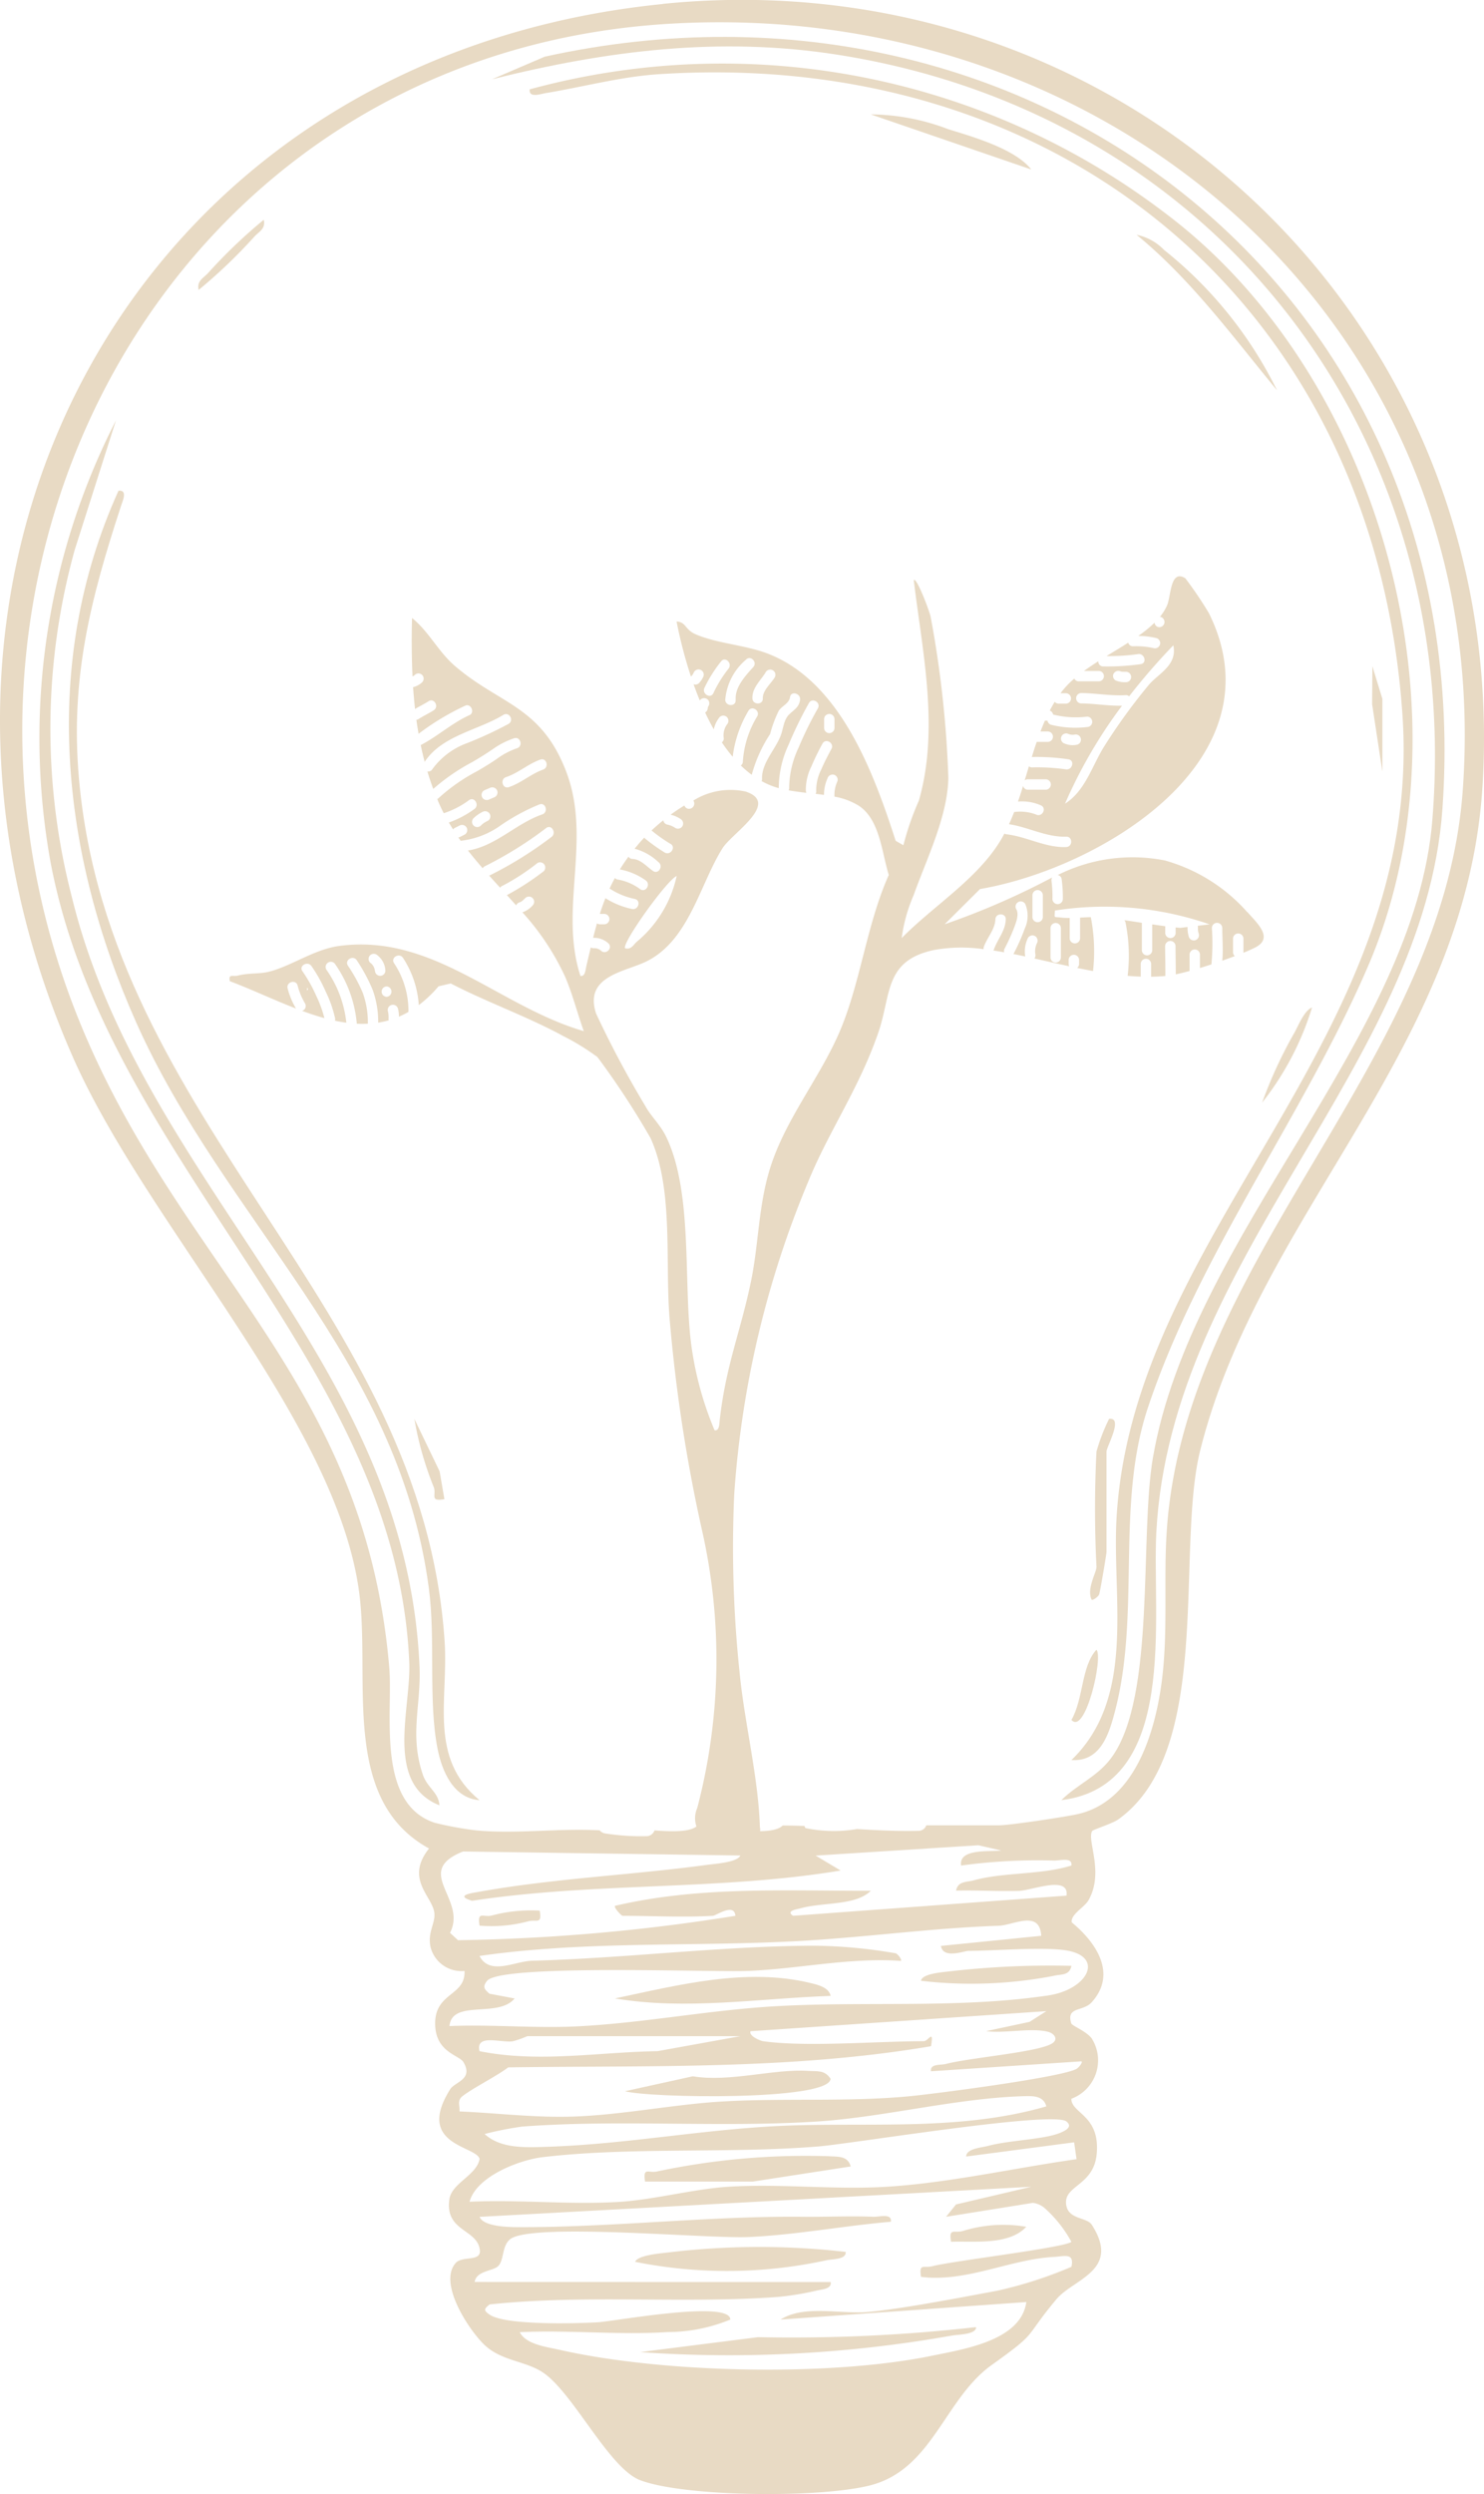 <svg data-name="Group 948" height="156.605" width="93.213" xmlns="http://www.w3.org/2000/svg"><defs><clipPath id="a"><path data-name="Rectangle 1391" d="M0 0h93.213v156.605H0z" fill="none"></path></clipPath></defs><g data-name="Group 947" clip-path="url(#a)" fill="#e8dac4"><path data-name="Path 446" d="M78.344 57.275a10.772 10.772 0 0 0-5.177-3.247 10.47 10.47 0 0 0-6.73.917.3.3 0 0 1 .244.229 8.427 8.427 0 0 1 .078 1.287.327.327 0 0 1-.653 0 7.333 7.333 0 0 0-.055-1.114.408.408 0 0 1 .035-.249 47.463 47.463 0 0 1-6.751 2.937l2.221-2.211c7.564-1.3 18.941-8.1 14.379-17.322a24.352 24.352 0 0 0-1.481-2.192c-.951-.588-.892 1.083-1.14 1.679a3.035 3.035 0 0 1-.455.74.327.327 0 0 1-.026.651.3.3 0 0 1-.312-.282 8.06 8.06 0 0 1-1.023.833 4.912 4.912 0 0 1 1.156.141.327.327 0 0 1-.174.629 5.044 5.044 0 0 0-1.314-.122.3.3 0 0 1-.3-.226c-.44.282-.9.558-1.36.84a12.776 12.776 0 0 0 1.975-.121c.411-.066.587.563.174.629a14.871 14.871 0 0 1-2.354.145.308.308 0 0 1-.315-.326c-.309.2-.61.4-.9.608h.944a.327.327 0 0 1 0 .653h-1.267a.3.3 0 0 1-.282-.174 5.68 5.68 0 0 0-.807.84l-.061.082h.35a.327.327 0 0 1 0 .653h-.467a.317.317 0 0 1-.246-.116q-.164.268-.312.55a.335.335 0 0 1 .209.248l.035.011a5.858 5.858 0 0 0 2.114.122.327.327 0 0 1 0 .653 6.329 6.329 0 0 1-2.288-.145.326.326 0 0 1-.215-.255h-.159q-.148.334-.28.681h.475a.327.327 0 0 1 0 .653h-.711c-.108.312-.21.629-.309.949h.02a13.4 13.4 0 0 1 2.287.145c.414.071.237.7-.174.629a12.435 12.435 0 0 0-2.114-.122.308.308 0 0 1-.2-.066l-.265.878a.309.309 0 0 1 .2-.065h1.134a.327.327 0 0 1 0 .653h-1.134a.3.3 0 0 1-.3-.239c-.1.331-.209.66-.322.984a2.947 2.947 0 0 1 1.458.247c.373.2.042.758-.329.564a2.835 2.835 0 0 0-1.368-.155q-.152.391-.323.767c1.215.182 2.343.824 3.589.781.421-.015.419.638 0 .653-1.315.046-2.456-.65-3.735-.8a.348.348 0 0 1-.143-.048c-.106.2-.218.394-.337.583-1.5 2.366-4.181 4.007-6.117 5.981a10.073 10.073 0 0 1 .753-2.7c.8-2.245 2.132-4.921 2.178-7.343a66.857 66.857 0 0 0-1.113-10.142c-.068-.333-.89-2.523-1.059-2.288.547 4.533 1.612 9.309.324 13.834a17.82 17.82 0 0 0-.976 2.808l-.484-.277c-1.377-4.253-3.442-9.915-7.938-11.716-1.435-.575-3.225-.659-4.593-1.237-.749-.317-.6-.776-1.232-.818a28.823 28.823 0 0 0 .906 3.466.321.321 0 0 1 .045-.06l.039-.042.012-.017.021-.033c.028-.046.052-.094.076-.142a.326.326 0 0 1 .564.329 1.442 1.442 0 0 1-.251.366.319.319 0 0 1-.344.071c.121.341.251.682.391 1.02a.682.682 0 0 1 .042-.052.331.331 0 0 1 .461 0 .327.327 0 0 1 .025.43.084.084 0 0 1-.01.019v.008c-.007.022-.012.044-.017.066v.007a.327.327 0 0 1-.166.279c.169.362.35.715.543 1.057a1.854 1.854 0 0 1 .367-.767.328.328 0 0 1 .461 0 .337.337 0 0 1 0 .461 1.174 1.174 0 0 0-.2.87.289.289 0 0 1-.122.252 9.908 9.908 0 0 0 .683.907 7.391 7.391 0 0 1 .981-2.874c.195-.372.758-.042.563.329a6.209 6.209 0 0 0-.906 2.836.3.3 0 0 1-.128.255 6.6 6.6 0 0 0 .686.585 8.849 8.849 0 0 1 1.154-2.558 7.53 7.53 0 0 1 .551-1.477c.217-.308.643-.446.7-.842.056-.415.685-.237.629.174-.063.465-.375.614-.679.908-.352.341-.369.9-.536 1.332-.349.906-1.2 1.707-1.173 2.725a.327.327 0 0 1-.024.136 5 5 0 0 0 .808.358c.087.029.177.056.268.081v-.026a6.443 6.443 0 0 1 .618-2.7 24.3 24.3 0 0 1 1.277-2.616c.2-.368.767-.038.564.329a22.881 22.881 0 0 0-1.211 2.46 6.038 6.038 0 0 0-.595 2.526.308.308 0 0 1-.033.165c.36.065.736.113 1.115.156a.353.353 0 0 1-.034-.12 3.265 3.265 0 0 1 .343-1.525 15.854 15.854 0 0 1 .7-1.441c.2-.37.762-.04.564.329-.226.421-.45.845-.636 1.286a2.867 2.867 0 0 0-.32 1.35.285.285 0 0 1-.038.186c.177.02.353.042.527.066a2.523 2.523 0 0 1 .221-1.04.334.334 0 0 1 .4-.228.329.329 0 0 1 .228.4 2.042 2.042 0 0 0-.191.977 4.336 4.336 0 0 1 1.524.569c1.328.871 1.45 2.954 1.887 4.349-1.383 3.087-1.77 6.738-3.067 9.793-1.285 3.027-3.553 5.671-4.478 8.918-.653 2.292-.641 4.569-1.124 6.872-.67 3.189-1.559 5.194-1.95 8.641-.024.216-.016.7-.323.643a20.933 20.933 0 0 1-1.486-5.538c-.47-3.893.119-9.465-1.566-12.913-.362-.741-.966-1.283-1.311-1.93a62.985 62.985 0 0 1-3.078-5.781c-.79-2.377 1.839-2.617 3.175-3.283 2.677-1.335 3.343-4.848 4.772-7.111.6-.944 3.639-2.823 1.448-3.547a4.421 4.421 0 0 0-3.288.564.329.329 0 0 1-.261.517.3.3 0 0 1-.3-.207c-.3.18-.59.375-.869.579a1.864 1.864 0 0 1 .629.27.333.333 0 0 1 .117.447.329.329 0 0 1-.446.117 1.4 1.4 0 0 0-.522-.217.326.326 0 0 1-.235-.266c-.263.21-.511.425-.738.638a9.891 9.891 0 0 0 1.174.833c.38.179.048.742-.329.564a10.937 10.937 0 0 1-1.2-.85.344.344 0 0 1-.1-.1c-.121.127-.234.251-.336.371s-.185.22-.273.329a3.447 3.447 0 0 1 1.488.834c.344.237.017.8-.329.564-.4-.273-.774-.736-1.286-.756a.309.309 0 0 1-.258-.142c-.2.271-.379.538-.543.8a4.063 4.063 0 0 1 1.616.681c.35.23.023.795-.329.564a3.32 3.32 0 0 0-1.386-.606.338.338 0 0 1-.212-.1q-.181.332-.335.665a.354.354 0 0 1 .061.032 4.54 4.54 0 0 0 1.523.617c.411.087.236.716-.174.629a5.066 5.066 0 0 1-1.669-.677c-.129.324-.245.652-.352.987h.257a.327.327 0 1 1 0 .653h-.25a.314.314 0 0 1-.186-.06c-.084.3-.164.6-.242.909h.027a1.322 1.322 0 0 1 .931.346c.306.289-.156.75-.461.461a.637.637 0 0 0-.47-.155.32.32 0 0 1-.174-.051c-.092.382-.184.778-.282 1.192-.051.215-.065.651-.367.6-1.367-4.19.735-8.564-.895-12.83-1.578-4.129-4.167-4.209-6.983-6.627-1.061-.911-1.627-2.15-2.7-3.019a50.996 50.996 0 0 0 .028 3.667h.006c.015-.007.031-.014.046-.023l.041-.025.014-.01h.005l.03-.029a.326.326 0 1 1 .461.461 1.255 1.255 0 0 1-.494.284.28.28 0 0 1-.071.014q.047.69.123 1.376c.278-.169.574-.308.847-.486.353-.23.68.335.329.564-.307.2-.643.35-.95.55a.317.317 0 0 1-.142.052q.061.44.137.877a16.048 16.048 0 0 1 2.954-1.775c.347-.129.586.447.251.6-1.1.493-2 1.331-3.07 1.884q.111.529.249 1.052c1.091-1.661 3.344-1.972 4.943-2.949.36-.22.687.345.329.564a23.893 23.893 0 0 1-2.583 1.2 4.68 4.68 0 0 0-2.2 1.636.3.3 0 0 1-.319.151q.166.554.368 1.1a12.68 12.68 0 0 1 2.426-1.674c.444-.255.87-.521 1.294-.809a5.053 5.053 0 0 1 1.364-.7c.4-.123.574.507.174.629a4.744 4.744 0 0 0-1.289.685c-.4.272-.8.515-1.213.754a11.454 11.454 0 0 0-2.406 1.678.338.338 0 0 1-.1.069l.1.244q.146.332.309.649l.018-.006a5.529 5.529 0 0 0 1.573-.818c.347-.24.672.326.329.564a6.293 6.293 0 0 1-1.6.843c.086.148.176.293.268.436a.269.269 0 0 1 .1-.092l.3-.15a.334.334 0 0 1 .446.117.328.328 0 0 1-.117.446l-.3.15a.378.378 0 0 1-.1.033c.048.069.1.139.146.207a5.31 5.31 0 0 0 2.514-.967 12.746 12.746 0 0 1 2.438-1.319c.4-.137.568.493.173.629-1.643.566-2.929 2-4.668 2.267.3.381.609.752.927 1.117a.291.291 0 0 1 .138-.129 23.933 23.933 0 0 0 3.851-2.4c.337-.252.662.315.329.563a23.912 23.912 0 0 1-3.851 2.4.394.394 0 0 1-.063.024q.344.383.692.762a.328.328 0 0 1 .17-.132 13.918 13.918 0 0 0 2.173-1.418.326.326 0 0 1 .329.563 16.713 16.713 0 0 1-2.247 1.452q.292.32.581.644a.341.341 0 0 1 .214-.192l.053-.017.032-.016.054-.034.032-.024.042-.037.048-.045c.032-.031.064-.062.1-.094a.326.326 0 0 1 .461.461 1.51 1.51 0 0 1-.644.434 15.926 15.926 0 0 1 2.666 4.007c.479 1.093.782 2.329 1.19 3.453-5.377-1.567-9.463-6.152-15.382-5.346-1.567.213-3.006 1.277-4.425 1.622-.581.141-1.241.061-1.926.237-.3.076-.6-.136-.5.351 1.367.515 2.764 1.18 4.157 1.719a4.909 4.909 0 0 1-.528-1.27c-.1-.409.532-.582.629-.173a4.271 4.271 0 0 0 .467 1.122.321.321 0 0 1-.184.466c.468.173.935.328 1.4.456a7.487 7.487 0 0 0-.522-1.421 9.163 9.163 0 0 0-.857-1.523c-.246-.342.32-.667.563-.329a9.281 9.281 0 0 1 .894 1.6 7.485 7.485 0 0 1 .59 1.676.337.337 0 0 1-.006.157q.359.077.715.126a7.05 7.05 0 0 0-1.256-3.333.326.326 0 0 1 .563-.329 7.673 7.673 0 0 1 1.345 3.666.362.362 0 0 1 0 .059 6.868 6.868 0 0 0 .7 0s0-.008 0-.012a5.438 5.438 0 0 0-.32-1.926 9.918 9.918 0 0 0-.936-1.71c-.224-.357.34-.684.563-.329a10.688 10.688 0 0 1 1 1.866 5.915 5.915 0 0 1 .342 2.045 5.579 5.579 0 0 0 .665-.147.314.314 0 0 1-.016-.1 1.542 1.542 0 0 0-.038-.463.326.326 0 0 1 .629-.174 1.8 1.8 0 0 1 .061.51 5.666 5.666 0 0 0 .6-.3 5.414 5.414 0 0 0-.906-3.062c-.23-.353.335-.68.564-.329a6.133 6.133 0 0 1 .991 2.964 7.845 7.845 0 0 0 1.242-1.181l.766-.178c2.28 1.182 4.83 2.08 7.073 3.306a14.811 14.811 0 0 1 2.141 1.316 50.966 50.966 0 0 1 3.336 5.09c1.488 3.265.879 7.966 1.214 11.536a99.333 99.333 0 0 0 2 13.009 36.737 36.737 0 0 1-.282 17.516 1.589 1.589 0 0 0 .087 1.458 1.38 1.38 0 0 0 .7.36 6.915 6.915 0 0 0 2.394.208.673.673 0 0 0 .754-.827c-.1-3.2-.976-6.558-1.282-9.788a74.427 74.427 0 0 1-.329-11.121 61.6 61.6 0 0 1 4.648-19.622c1.3-3.189 3.209-5.866 4.419-9.409.8-2.35.354-4.487 3.505-5.137a9.71 9.71 0 0 1 3.092-.048.308.308 0 0 1 .017-.157c.206-.572.7-1.09.722-1.714.015-.419.668-.42.653 0-.026.728-.51 1.232-.745 1.887a.363.363 0 0 1-.032.067q.334.051.675.113a.323.323 0 0 1 .028-.231 12.617 12.617 0 0 0 .582-1.274c.118-.322.35-.867.151-1.2a.326.326 0 0 1 .563-.329 1.9 1.9 0 0 1-.033 1.553 12.434 12.434 0 0 1-.7 1.577l-.007.013c.245.049.493.1.742.154a1.911 1.911 0 0 1 .169-1.163.329.329 0 0 1 .447-.117.336.336 0 0 1 .117.447 1.149 1.149 0 0 0-.1.682.377.377 0 0 1-.054.278c.719.16 1.449.33 2.184.488a.321.321 0 0 1-.037-.146v-.267a.327.327 0 0 1 .653 0v.267a.317.317 0 0 1-.122.25q.5.1 1 .195a11.173 11.173 0 0 0-.122-3.293.342.342 0 0 1-.014-.09c-.224 0-.452.017-.678.028v1.31a.327.327 0 0 1-.653 0v-1.288a4.74 4.74 0 0 1-.608-.033c-.392-.05-.351.074-.32-.432a20.123 20.123 0 0 1 9.715.866l-.739.089a.3.3 0 0 1 .007.065c0 .084 0 .167.007.25a.209.209 0 0 1 0 .025s0 .01.007.023c.013.05.025.1.04.148a.33.33 0 0 1-.228.4.333.333 0 0 1-.4-.228 2 2 0 0 1-.078-.607l-.459.056c-.1-.009-.193-.019-.289-.029v.361a.327.327 0 0 1-.653 0v-.4a.316.316 0 0 1 0-.037 45.806 45.806 0 0 1-.817-.114v1.618a.326.326 0 0 1-.652 0v-1.717c-.366-.056-.732-.112-1.1-.164a.335.335 0 0 1 .071.127 10.547 10.547 0 0 1 .145 3.288.368.368 0 0 1-.009.078q.416.036.829.049a.352.352 0 0 1-.005-.061v-.733a.326.326 0 0 1 .652 0v.733a.358.358 0 0 1-.006.067q.454-.006.9-.046c.006-.629-.013-1.26-.014-1.889a.327.327 0 0 1 .653 0c0 .6.017 1.192.014 1.788.259-.054.554-.126.867-.212v-1.043a.327.327 0 0 1 .653 0v.856c.236-.071.478-.147.719-.226a13.75 13.75 0 0 0 .029-2.3.327.327 0 0 1 .653 0c0 .687.066 1.383 0 2.067.275-.1.541-.193.791-.288a.3.3 0 0 1-.114-.245v-.867a.327.327 0 0 1 .653 0v.901c.291-.119.543-.23.734-.327 1.19-.6.12-1.531-.486-2.228M69.96 42.284a.334.334 0 0 1 .446-.117c-.071-.033.038.006.054.01h.044c.068.005.136.006.2.006a.327.327 0 1 1 0 .653 1.475 1.475 0 0 1-.631-.111.33.33 0 0 1-.117-.447m-3.073 4.414a.326.326 0 0 1 .173-.629.735.735 0 0 0 .427.067.326.326 0 1 1 .174.629 1.284 1.284 0 0 1-.774-.067m.015 3.767a30.584 30.584 0 0 1 3.578-6.148c-.86.019-1.713-.135-2.573-.142a.327.327 0 0 1 0-.653c.936.008 1.863.19 2.8.133a.285.285 0 0 1 .22.072 39.811 39.811 0 0 1 2.775-3.2c.269 1.25-.94 1.775-1.531 2.473a36.343 36.343 0 0 0-2.771 3.811c-.788 1.223-1.2 2.838-2.5 3.657m-22.085-6.941c-.177.381-.739.049-.564-.329a8.423 8.423 0 0 1 1.051-1.667c.26-.329.719.136.461.461a7.729 7.729 0 0 0-.949 1.535m1.395.435c.038.419-.615.415-.652 0a3.7 3.7 0 0 1 1.3-2.531c.282-.312.743.151.461.461-.494.546-1.176 1.276-1.1 2.07m2.456-1.436c-.241.411-.774.825-.756 1.336.015.421-.637.419-.653 0-.025-.682.527-1.124.845-1.665a.327.327 0 0 1 .564.329m3.746 3.186a.326.326 0 1 1-.652 0v-.55a.326.326 0 1 1 .652 0Zm-9.913 9.3a7.43 7.43 0 0 1-2.481 4.107c-.243.2-.349.524-.755.431-.257-.259 2.614-4.283 3.236-4.538m-11.866-3.467a2.286 2.286 0 0 0-.256.147l-.042.03-.028.023a1.687 1.687 0 0 0-.107.1.326.326 0 0 1-.461-.461 2.253 2.253 0 0 1 .566-.4.334.334 0 0 1 .447.117.329.329 0 0 1-.117.447m.45-1.5c-.075.037-.153.068-.231.1-.029.011-.059.027-.089.037l-.03.014a.335.335 0 0 1-.447-.117.328.328 0 0 1 .117-.446c.075-.037.153-.068.231-.1.028-.012.059-.027.089-.037l.03-.014a.335.335 0 0 1 .447.117.328.328 0 0 1-.117.446m3.023-1.718c-.764.27-1.375.843-2.151 1.1-.4.133-.57-.5-.174-.629.771-.256 1.384-.829 2.151-1.1.4-.141.567.49.174.629m-14.81 13.69a.789.789 0 0 0 .052.093l-.07.091a.649.649 0 0 1 .018-.184m4.244-1.051a.7.7 0 0 0-.3-.52.329.329 0 0 1 0-.461.336.336 0 0 1 .461 0 1.3 1.3 0 0 1 .5.981.327.327 0 0 1-.653 0m.726 1.627a.327.327 0 0 1 0-.653.327.327 0 0 1 0 .653m41.222-4.994a.327.327 0 0 1-.653 0v-1.4a.327.327 0 0 1 .653 0Zm1.134.667v1.867a.327.327 0 0 1-.653 0v-1.867a.327.327 0 0 1 .653 0"></path><path data-name="Path 447" d="M41.623.252C8.185 3.619-8.756 35.993 4.547 66.308 9.23 76.98 21.1 89.111 22.557 99.966c.734 5.474-1.209 13.032 4.392 16.1-1.55 1.942.249 3.021.336 4.073.054.658-.434 1.177-.244 2.11a2 2 0 0 0 2.137 1.507c.071 1.581-1.847 1.331-1.845 3.3 0 1.813 1.511 1.975 1.776 2.424.643 1.091-.533 1.234-.829 1.7-2.227 3.537 1.648 3.542 1.845 4.383-.19 1.027-1.756 1.514-1.9 2.531-.285 2.013 1.711 1.862 1.907 3.13.153.833-1.086.391-1.509.869-1.121 1.267.833 4.215 1.8 5.137 1.068 1.018 2.541 1 3.642 1.714 1.906 1.229 4.162 6.021 6.135 6.782 2.823 1.09 11.862 1.148 14.749.247 3.668-1.145 4.444-5.4 7.336-7.471 3.024-2.163 1.934-1.574 4.065-4.127 1.081-1.295 4.068-1.8 2.235-4.671-.332-.52-1.519-.311-1.622-1.318-.121-1.183 1.739-1.144 1.923-3.141.226-2.442-1.6-2.538-1.591-3.464a2.572 2.572 0 0 0 1.274-3.794c-.343-.456-1.232-.782-1.283-.945-.329-1.066.738-.71 1.289-1.323 1.619-1.8.254-3.772-1.255-5.011-.088-.507.794-.935 1.056-1.4 1-1.77-.132-3.776.228-4.342.053-.084 1.26-.458 1.636-.726 6.014-4.294 3.585-16.955 5.155-23.2 3.763-14.964 16.757-25.189 17.733-41.811 1.712-29.149-22.6-51.9-51.5-48.985M28.752 121.81l-.487-.448c1.107-2.131-2.375-3.84.821-5.107l17.416.251c-.183.434-1.607.523-2.086.588-4.762.648-9.641.847-14.371 1.7-.368.066-1.528.217-.392.557 7.69-1.177 15.483-.631 23.15-1.9l-1.572-.939 10.224-.648 1.43.327c-.62.106-2.684-.168-2.517.946a35.328 35.328 0 0 1 5.83-.313c.381.014 1.173-.236 1.1.311-1.942.607-4.233.405-6.155.936-.433.119-.979.038-1.089.641 1.311-.034 2.637.053 3.951.016.791-.023 3.177-1 2.981.3l-17.17 1.264c-.49-.312.255-.411.47-.47 1.453-.4 3.449-.151 4.412-1.1-5.382.011-10.794-.293-16.067.945-.1.1.408.627.472.627 1.851 0 3.845.109 5.671 0 .214-.013 1.352-.832 1.416 0a120.31 120.31 0 0 1-17.435 1.531M67.3 140.759c-.345.362-7.5 1.208-8.721 1.533-.544.145-.875-.222-.727.672 2.825.361 5.622-1.116 8.355-1.253.664-.033 1.284-.281 1.094.62a26.225 26.225 0 0 1-4.646 1.5c-2.219.413-5.974 1.142-8.117 1.335-1.765.159-4.005-.471-5.507.479l15.434-1.1c-.329 2.414-3.893 2.953-5.92 3.371-6.445 1.328-16.945 1.094-23.389-.369-.788-.179-2.127-.334-2.51-1.11 3.058-.144 6.246.186 9.291-.006a10.413 10.413 0 0 0 3.935-.785c0-1.248-7.305.113-8.329.171-1.4.079-5.8.2-6.791-.482-.391-.27-.352-.356 0-.639 5.921-.638 12.182-.036 18.115-.472a18.082 18.082 0 0 0 2.437-.4c.318-.079.949-.089.874-.535l-22.367-.006c.134-.733 1.172-.663 1.5-1.015.351-.377.21-1.219.713-1.653 1.256-1.083 12.354-.039 14.97-.151 2.913-.125 6.044-.71 8.964-.961.074-.549-.715-.3-1.1-.312-1.463-.059-2.944.014-4.41 0-5.9-.062-12.011.677-17.972.65-.555 0-2.116-.037-2.351-.645l34.652-1.89-4.727 1.111-.625.775 5.454-.875a1.409 1.409 0 0 1 .754.343 7.911 7.911 0 0 1 1.665 2.107m.171-6.251.15 1.059c-3.962.559-8.138 1.521-12.121 1.741-3.235.179-6.541-.217-9.775-.009-2.193.141-4.673.826-6.922.954-3.068.175-6.231-.155-9.306-.015.417-1.576 3.1-2.624 4.6-2.8 5.579-.651 11.67-.215 17.289-.669 2.136-.172 14.746-2.256 15.6-1.57.4.321-.011.557-.388.712-1.045.43-3.186.455-4.534.822-.394.107-1.372.162-1.376.667Zm-37.029-.522a20.962 20.962 0 0 1 2.365-.467c6.145-.458 12.454.079 18.581-.322 4.155-.272 8.744-1.471 12.937-1.586.562-.015 1.217-.032 1.4.64-5.721 1.653-11.68.916-17.481 1.267-4.589.278-9.275 1.125-13.851 1.269-1.321.042-2.913.147-3.951-.8m37.489-4.564c.094.068-.16.386-.312.473-.923.53-8.948 1.576-10.561 1.725-3.873.359-7.784.1-11.65.322-3.134.177-6.591.9-9.755.957-2.3.042-4.514-.234-6.79-.332.036-.369-.172-.682.2-.967.677-.521 2.094-1.222 2.864-1.8 8.9-.122 17.783.162 26.555-1.328.188-1.129-.153-.314-.473-.314-2.944 0-7.356.381-10.082 0-.129-.018-.9-.31-.786-.627l18.586-1.26-1.056.673-2.723.581c1.166.162 2.813-.237 3.894.046.38.1.685.48.206.75-.96.54-5.109.871-6.618 1.262-.359.093-1.024-.021-.947.463Zm-35.746-1.252a6.1 6.1 0 0 0 .933-.327H46.5l-5.2.94c-3.741.06-7.469.748-11.181 0-.259-1.1 1.326-.522 2.061-.616m33.663-2.882c-5.608.829-11.347.362-16.975.668-4.192.228-8.414 1.062-12.59 1.272-2.665.134-5.381-.128-8.047-.017.164-1.7 3.068-.48 4.092-1.733l-1.584-.3c-.311-.283-.45-.417-.151-.8.833-1.074 13.993-.536 16.383-.629 3.186-.124 6.4-.857 9.612-.63.088-.064-.164-.4-.31-.475a31.579 31.579 0 0 0-5.217-.48c-5.844.031-11.767.791-17.643.945-1.067.028-2.654.952-3.294-.3 6.681-.97 13.551-.56 20.316-.953 4.094-.238 8.12-.8 12.287-.943.951-.033 2.58-1.027 2.68.63l-6.3.635c.138.843 1.457.311 1.731.311 1.642 0 4.926-.287 6.3 0 2.212.462 1.135 2.441-1.3 2.8m26.05-75.728c-1.213 17.219-17.494 29.468-18.6 46.615-.2 3.031.1 6.314-.318 9.448-.427 3.2-1.705 7.473-5.27 8.277-.793.179-4.283.705-4.965.705h-4.548a.51.51 0 0 1-.486.344c-1.289.034-2.576-.03-3.862-.111a8.65 8.65 0 0 1-3.246-.063l-.06-.129a38.929 38.929 0 0 0-1.324-.03h-.04c-.627.636-2.938.218-3.72.264l-.285-.3c-.426.032-.854.036-1.282.036a.6.6 0 0 1-.066 0c-.438.448-1.709.376-2.7.308a.539.539 0 0 1-.482.361 14.352 14.352 0 0 1-2.581-.166.553.553 0 0 1-.382-.2c-2.507-.14-5.242.232-7.7.009a21.151 21.151 0 0 1-2.666-.485c-3.693-1.222-2.61-6.929-2.85-9.751-1.523-17.921-12.841-24.82-19.225-40C-6.7 36.334 10.278 3.462 41.922 1.5 70-.249 93.917 20.686 91.883 49.567"></path><path data-name="Path 448" d="M66.667 113.033c.986-.99 2.271-1.475 3.149-2.676 2.792-3.821 1.752-13.866 2.6-18.821 2.4-14.012 16.468-26.355 17.557-40.1 1.909-24.083-13.514-44.262-37.366-48-7.4-1.16-14.483-.264-21.7 1.541l3.308-1.418C64.987-3.23 92.9 18.564 90.601 50.809c-1.148 16.1-17.043 28.19-17.967 45.358-.291 5.4 1.443 15.958-5.973 16.865"></path><path data-name="Path 449" d="M27.598 113.352c-3.46-1.371-1.769-6.1-1.892-8.975C24.896 85.4 6.747 73.033 3.174 54.134A43.781 43.781 0 0 1 7.282 26.4l-2.588 8.124A42.067 42.067 0 0 0 4.5 56.273c4.4 18.1 21.024 28.911 21.852 48.4.1 2.411-.635 4.238.2 6.737.283.851.992 1.12 1.049 1.941"></path><path data-name="Path 450" d="M67.298 110.514c4.094-3.945 2.53-10.159 2.838-15.274 1.092-18.084 19.363-30.051 17.951-50.408C86.316 19.291 66.702 2.973 41.31 4.664c-2.326.155-4.718.8-7.015 1.179-.334.054-1.1.332-1.02-.234a45.928 45.928 0 0 1 40.113 7.926c13.451 10.253 19.228 31.593 12.554 47.103-4.023 9.355-10.587 17.992-13.839 27.748-2.037 6.111-.445 12.84-2.064 19.045-.378 1.447-.907 3.2-2.742 3.083"></path><path data-name="Path 451" d="M30.122 113.034c-1.638-.117-2.352-1.807-2.631-3.194-.606-3.011-.119-6.85-.559-10.152-1.933-14.477-12.833-23.033-18.38-35.494-4.733-10.63-6.015-22.55-1.109-33.382.592-.065.262.64.161.949-1.916 5.842-3.2 10.842-2.645 17.124 1.916 21.754 21.587 33.011 22.971 54.216.237 3.631-1.034 7.287 2.192 9.934"></path><path data-name="Path 452" d="M80.211 24.507c-2.8-3.395-5.388-6.948-8.818-9.763a3.291 3.291 0 0 1 1.724.95 25.851 25.851 0 0 1 7.094 8.813"></path><path data-name="Path 453" d="M68.872 91.141a11.937 11.937 0 0 1 .791-2.05c.924-.122-.161 1.757-.161 2.05v6.3c0 .143-.408 2.561-.467 2.683-.069.145-.411.4-.475.31-.316-.675.312-1.7.312-2.048a71.832 71.832 0 0 1 0-7.246"></path><path data-name="Path 454" d="m64.775 10.642-10.08-3.459a13.843 13.843 0 0 1 4.887.937c1.6.488 4.2 1.247 5.193 2.522"></path><path data-name="Path 455" d="M79.272 69.245a28.3 28.3 0 0 1 2.04-4.415c.255-.462.623-1.392 1.1-1.569a18.241 18.241 0 0 1-3.144 5.984"></path><path data-name="Path 456" d="M27.914 94.133c-.939.163-.5-.248-.662-.738a20.554 20.554 0 0 1-1.223-4.3l1.585 3.293Z"></path><path data-name="Path 457" d="M67.299 107.994c.767-1.346.606-3.348 1.57-4.409.442.465-.7 5.392-1.57 4.409"></path><path data-name="Path 458" d="m86.83 48.451-.645-4.238.018-2.377.627 2.046Z"></path><path data-name="Path 459" d="M12.478 18.206c-.137-.591.328-.75.626-1.1a32.768 32.768 0 0 1 3.463-3.307c.138.591-.329.75-.626 1.1a32.817 32.817 0 0 1-3.463 3.307"></path><path data-name="Path 460" d="M61.309 146.12c.013.471-1.12.46-1.513.53a79.913 79.913 0 0 1-19.592 1.039l7.406-.938a103.081 103.081 0 0 0 13.7-.631"></path><path data-name="Path 461" d="M53.119 141.395c.051.486-.835.445-1.2.525a29.393 29.393 0 0 1-12.027.1c.175-.426 1.625-.533 2.084-.589a47.661 47.661 0 0 1 11.145-.034"></path><path data-name="Path 462" d="M64.461 139.82c-1.09 1.18-3.3.884-4.724.94-.148-.894.183-.528.727-.673a8.584 8.584 0 0 1 4-.267"></path><path data-name="Path 463" d="M52.175 125.321c-4.535.161-9.075.911-13.55.161 3.984-.842 8.255-1.951 12.307-.962.456.111 1.123.266 1.243.8"></path><path data-name="Path 464" d="M67.297 123.436c-.122.635-.668.513-1.1.625a27.289 27.289 0 0 1-8.345.313c.048-.451 1.387-.541 1.769-.589a55.567 55.567 0 0 1 7.681-.35"></path><path data-name="Path 465" d="M33.9 119.97c.15.9-.19.523-.728.671a8.993 8.993 0 0 1-3.049.271c-.155-.952.237-.5.765-.636a9.47 9.47 0 0 1 3.013-.306"></path><path data-name="Path 466" d="m39.259 131.307 4.257-.937c2.323.388 5.08-.484 7.252-.338.566.038 1.026-.074 1.4.49-.029 1.407-11.452 1.212-12.909.785"></path><path data-name="Path 467" d="M40.518 136.98c-.149-.951.23-.506.766-.638a45.033 45.033 0 0 1 10.75-.954c.552.044 1.214-.059 1.4.644l-6.143.948Z"></path></g></svg>